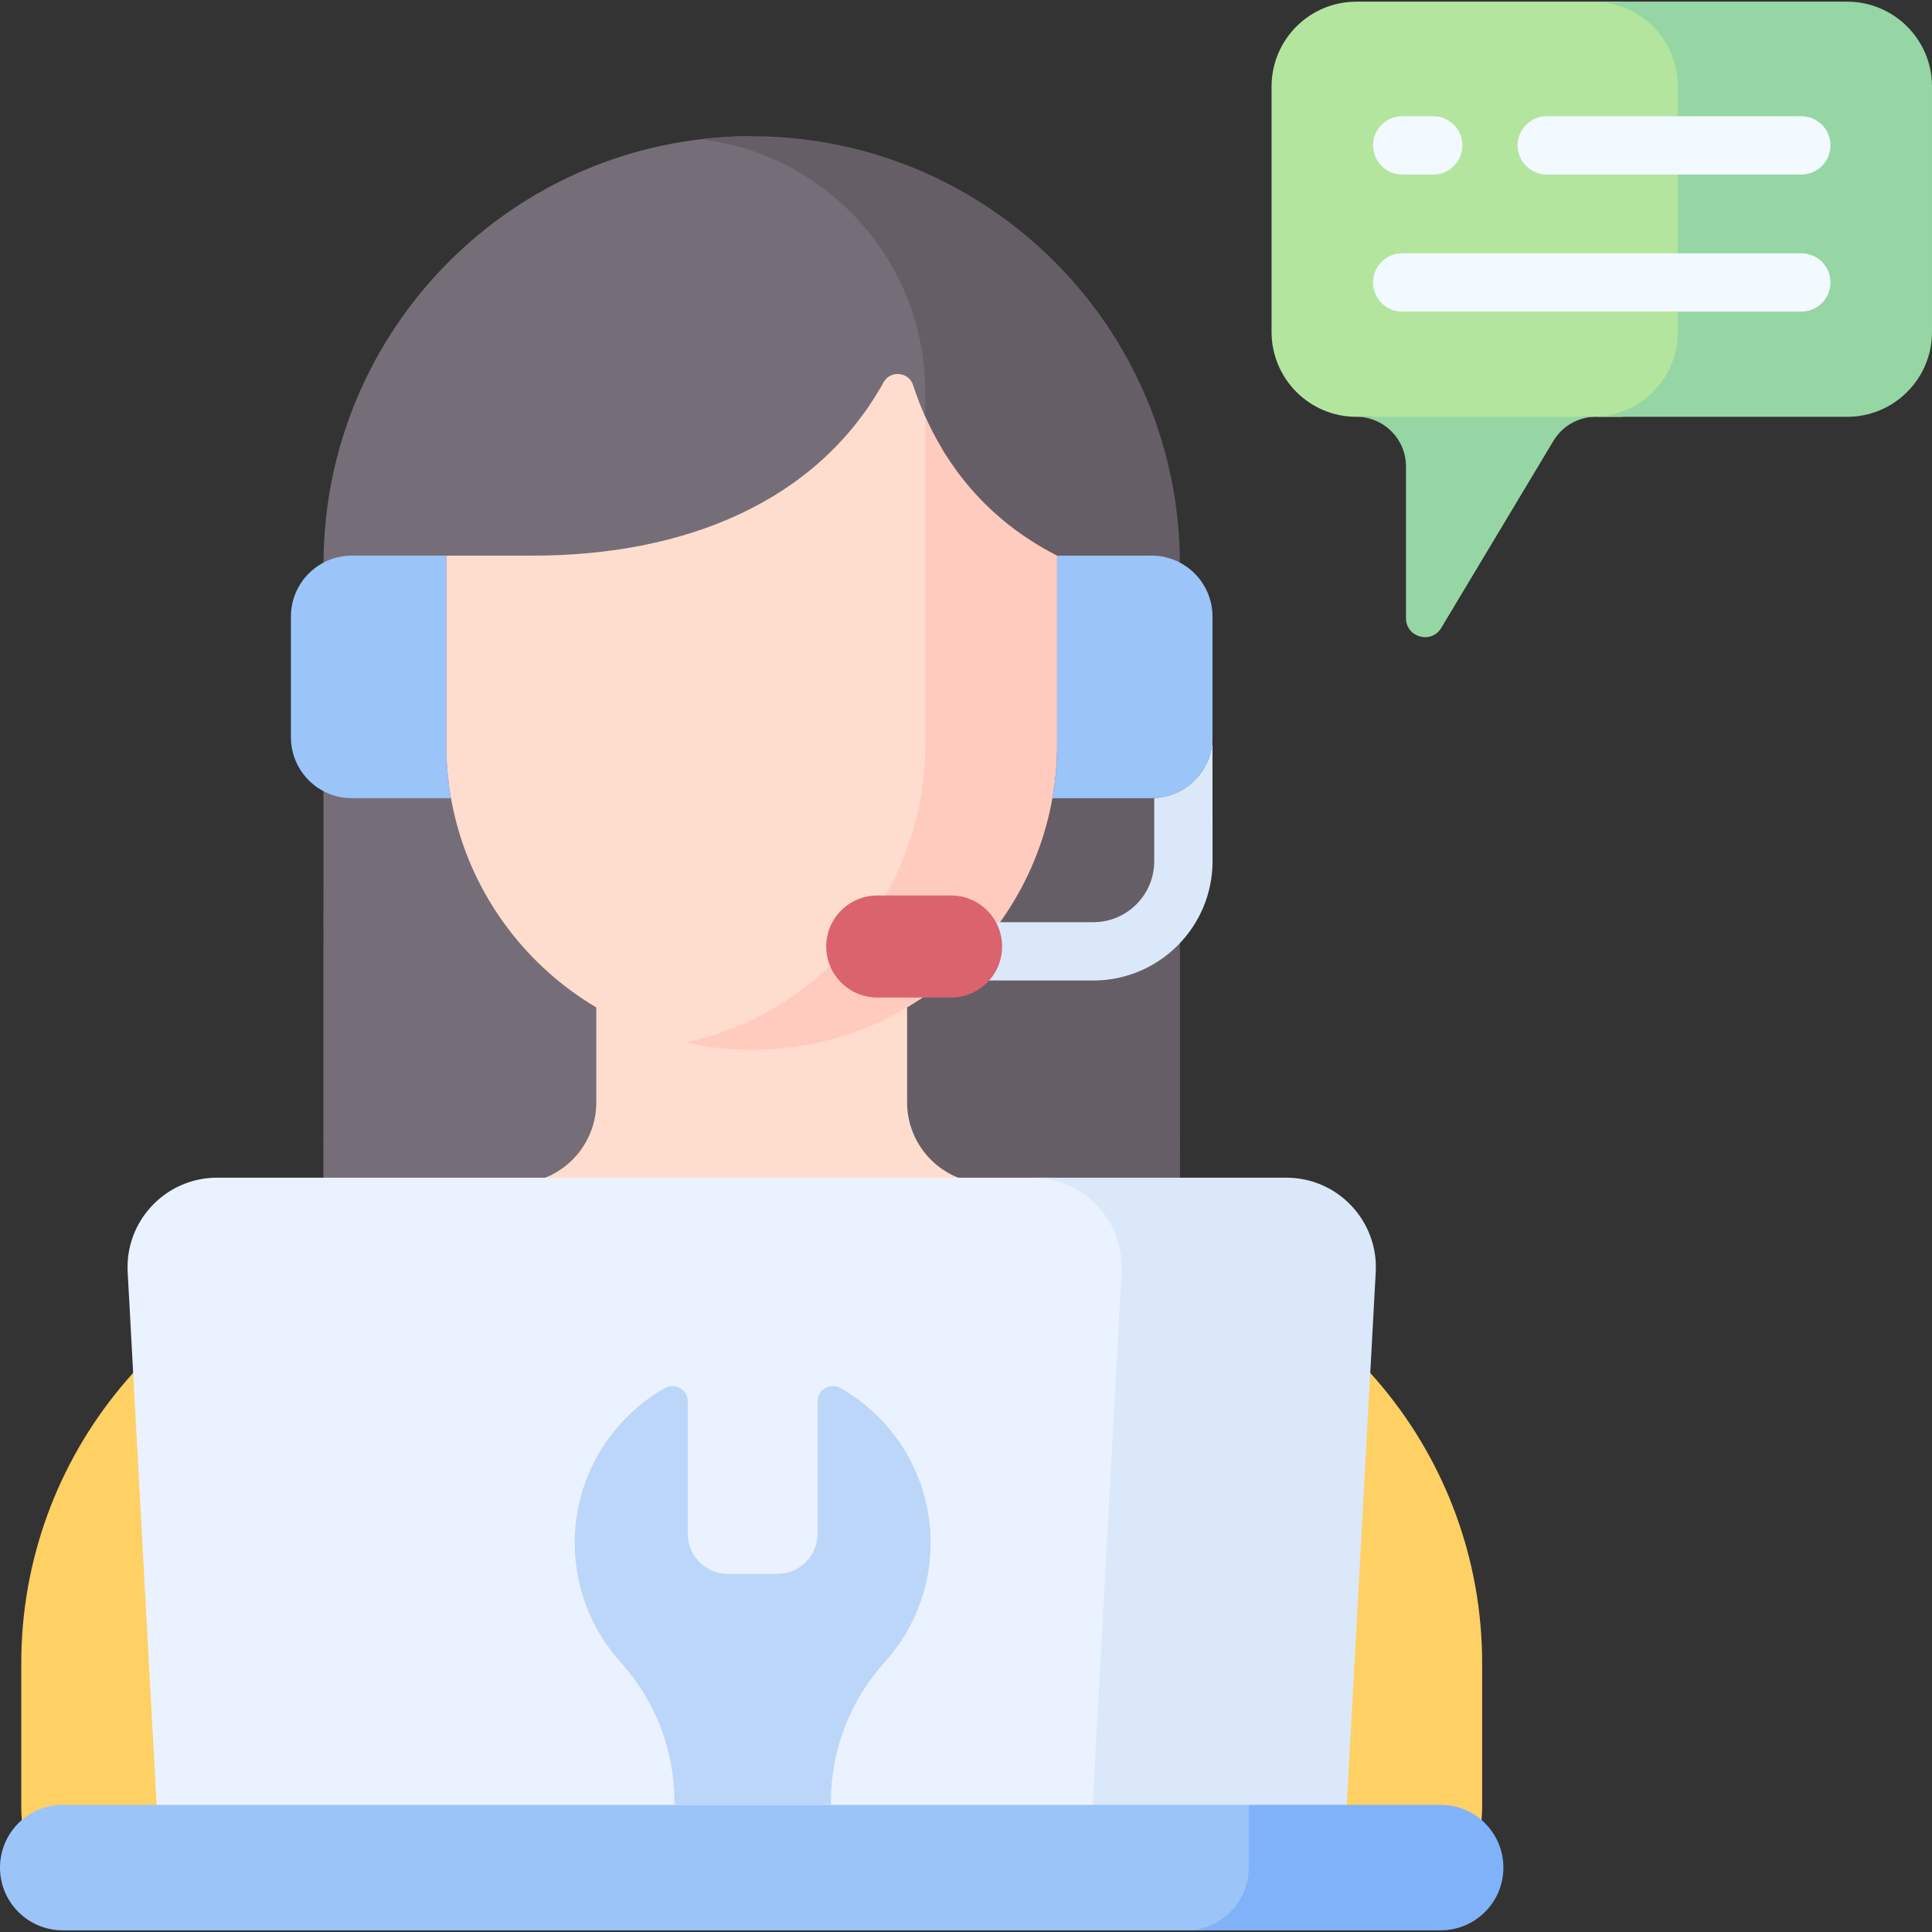<svg id="Capa_1" enable-background="new 0 0 512 512" height="512" viewBox="0 0 512 512" width="512" xmlns="http://www.w3.org/2000/svg"><rect x="0" y="0" width="512" height="512" fill="#333333" stroke="none"/><g><g><g><g><g><g><path d="m249.501 341.927v-239.884c0-31.737-21.712-58.388-51.09-65.944-62.3.429-112.672 51.065-112.672 113.467 0 0-.037 166.377-.042 192.362h227.023-63.219z" fill="#756e78"/><g><path d="m245.205 103.977v125.561l-16.95 5.842v106.547h84.466c-.005-25.985-.042-192.362-.042-192.362 0-62.668-50.802-113.47-113.47-113.47-4.592 0-9.118.28-13.568.811 33.541 3.957 59.564 32.467 59.564 67.071z" fill="#665e66"/></g><g><g><g><g><path d="m299.886 337.54s-42.534-24.388-42.784-24.445c-9.736-2.238-16.71-10.9-16.71-20.959v-59.121h-82.367v59.121c0 10.059-6.974 18.721-16.71 20.959-.25.058-42.784 24.445-42.784 24.445z" fill="#ffddce"/><path d="m299.886 328.261h-201.354c-53.925 10.378-92.897 57.566-92.897 112.48v38.38c0 17.209 13.95 31.159 31.159 31.159h324.83c17.209 0 31.159-13.95 31.159-31.159v-38.38c0-54.914-38.972-102.102-92.897-112.48z" fill="#ffd064"/><path d="m249.501 118.721c-3.651-6.11-6.003-11.947-7.51-16.641-1.152-3.587-6.015-4.043-7.845-.75-17.584 31.646-52.59 45.915-92.905 45.915-.763 0-10.565 0-22.968 0v51.258c.667 44.141 36.636 79.724 80.936 79.724.19 0 .38-.001.57-.002 27.578-.19 49.722-22.869 49.722-50.448z" fill="#ffddce"/><path d="m245.205 110.454v88.048c-.577 38.161-27.546 69.906-63.466 77.812 5.628 1.239 11.469 1.913 17.47 1.913 44.3 0 80.268-35.583 80.936-79.724v-51.258c-19.368-9.83-29.577-24.822-34.94-36.791z" fill="#ffcbbe"/></g><path d="m305.165 147.245h-25.02v51.258c-.002.155-.005.31-.009.465-.002.073-.003.146-.005.218-.001.068-.003.137-.005.205-.107 4.13-.523 8.184-1.226 12.138h26.265c8.925 0 16.16-7.235 16.16-16.16v-31.964c0-8.925-7.235-16.16-16.16-16.16z" fill="#9bc4f9"/><g><g><path d="m321.325 195.369c0 8.684-6.85 15.768-15.442 16.144v16.739c0 8.897-7.238 16.136-16.136 16.136h-48.009c-4.268 0-7.726 3.459-7.726 7.726s3.459 7.726 7.726 7.726h48.009c17.417 0 31.589-14.171 31.589-31.589z" fill="#dbe8f9"/><path d="m252.048 264.354h-19.57c-7.466 0-13.519-6.053-13.519-13.519 0-7.466 6.053-13.519 13.519-13.519h19.57c7.466 0 13.519 6.053 13.519 13.519 0 7.466-6.053 13.519-13.519 13.519z" fill="#db636e"/></g></g></g></g></g><g><path d="m302.031 337.12c.738-13.588-10.076-25.011-23.681-25.022h-220.813c-13.614 0-24.438 11.428-23.7 25.022l8.331 153.483h251.532z" fill="#eaf2ff"/><path d="m340.88 312.098h-67.357c13.614 0 24.439 11.428 23.701 25.022l-8.331 153.483h67.358l8.331-153.483c.737-13.594-10.088-25.022-23.702-25.022z" fill="#dbe8f9"/><path d="m333.17 494.931v-12.291l-2.232-4.335h-314.311c-9.183 0-16.627 7.444-16.627 16.626 0 9.183 7.444 16.627 16.627 16.627h299.917c9.182 0 16.626-7.444 16.626-16.627z" fill="#9bc4f9"/><path d="m381.791 478.305h-50.853v16.627c0 9.182-7.444 16.626-16.627 16.626h67.48c9.182 0 16.626-7.444 16.626-16.626.001-9.183-7.443-16.627-16.626-16.627z" fill="#7fb2f9"/></g></g><g><path d="m429.536.442h-70.073c-12.419 0-22.487 10.068-22.487 22.487v65.043c0 12.419 10.068 22.487 22.487 22.487 4.964 0 8.58-.001 10.244 2.576h43.493c1.531-1.531 2.318-2.576 9.734-2.576h6.95c10.63-1.942 19.265-11.434 19.265-22.487v-65.043c0-11.201-8.779-20.726-19.613-22.487z" fill="#b3e59f"/><path d="m489.513.442h-67.358c12.419 0 22.487 10.068 22.487 22.487v65.043c0 12.152-9.639 22.052-21.689 22.473v.014h66.559c12.419 0 22.487-10.068 22.487-22.487v-65.043c.001-12.419-10.067-22.487-22.486-22.487z" fill="#95d6a4"/><g><g><g><path d="m477.379 46.253h-67.47c-4.268 0-7.726-3.459-7.726-7.726s3.459-7.726 7.726-7.726h67.47c4.268 0 7.726 3.459 7.726 7.726s-3.458 7.726-7.726 7.726z" fill="#f2f9ff"/></g><g><path d="m379.82 46.253h-8.223c-4.268 0-7.726-3.459-7.726-7.726s3.459-7.726 7.726-7.726h8.223c4.268 0 7.726 3.459 7.726 7.726s-3.458 7.726-7.726 7.726z" fill="#f2f9ff"/></g></g><g><g><path d="m477.379 82.576h-105.782c-4.268 0-7.726-3.459-7.726-7.726s3.459-7.726 7.726-7.726h105.783c4.268 0 7.726 3.459 7.726 7.726s-3.459 7.726-7.727 7.726z" fill="#f2f9ff"/></g></g></g></g><path d="m164.499 440.526c9.116 10.127 14.221 23.227 14.221 36.852v.927h41.493v-.927c0-13.625 5.105-26.725 14.221-36.852.068-.075.136-.151.204-.228 7.455-8.34 11.988-19.348 11.988-31.415 0-17.586-9.626-32.923-23.896-41.031-2.707-1.538-6.07.397-6.07 3.511v35.084c0 5.881-4.767 10.648-10.648 10.648h-13.09c-5.881 0-10.648-4.767-10.648-10.648v-35.084c0-3.114-3.363-5.049-6.07-3.511-14.27 8.108-23.896 23.445-23.896 41.031 0 12.067 4.533 23.075 11.988 31.415.067.076.135.152.203.228z" fill="#bcd6f9"/></g><path d="m118.302 199.765c0-.011-.001-.023-.001-.034-.053-1.703-.011-3.982-.028-52.487h-25.02c-8.925 0-16.16 7.235-16.16 16.16v31.964c0 8.925 7.235 16.16 16.16 16.16h26.265c-.682-3.834-1.094-7.762-1.216-11.763z" fill="#9bc4f9"/></g></g></g><g><path d="m422.294 110.458c-.046 0-.092.001-.139.001h-62.693c7.253 0 13.133 5.88 13.133 13.133v40.223c0 5.107 6.726 6.969 9.352 2.589l29.723-49.567c2.263-3.774 6.257-6.151 10.623-6.363v-.016z" fill="#95d6a4"/></g></g></svg>